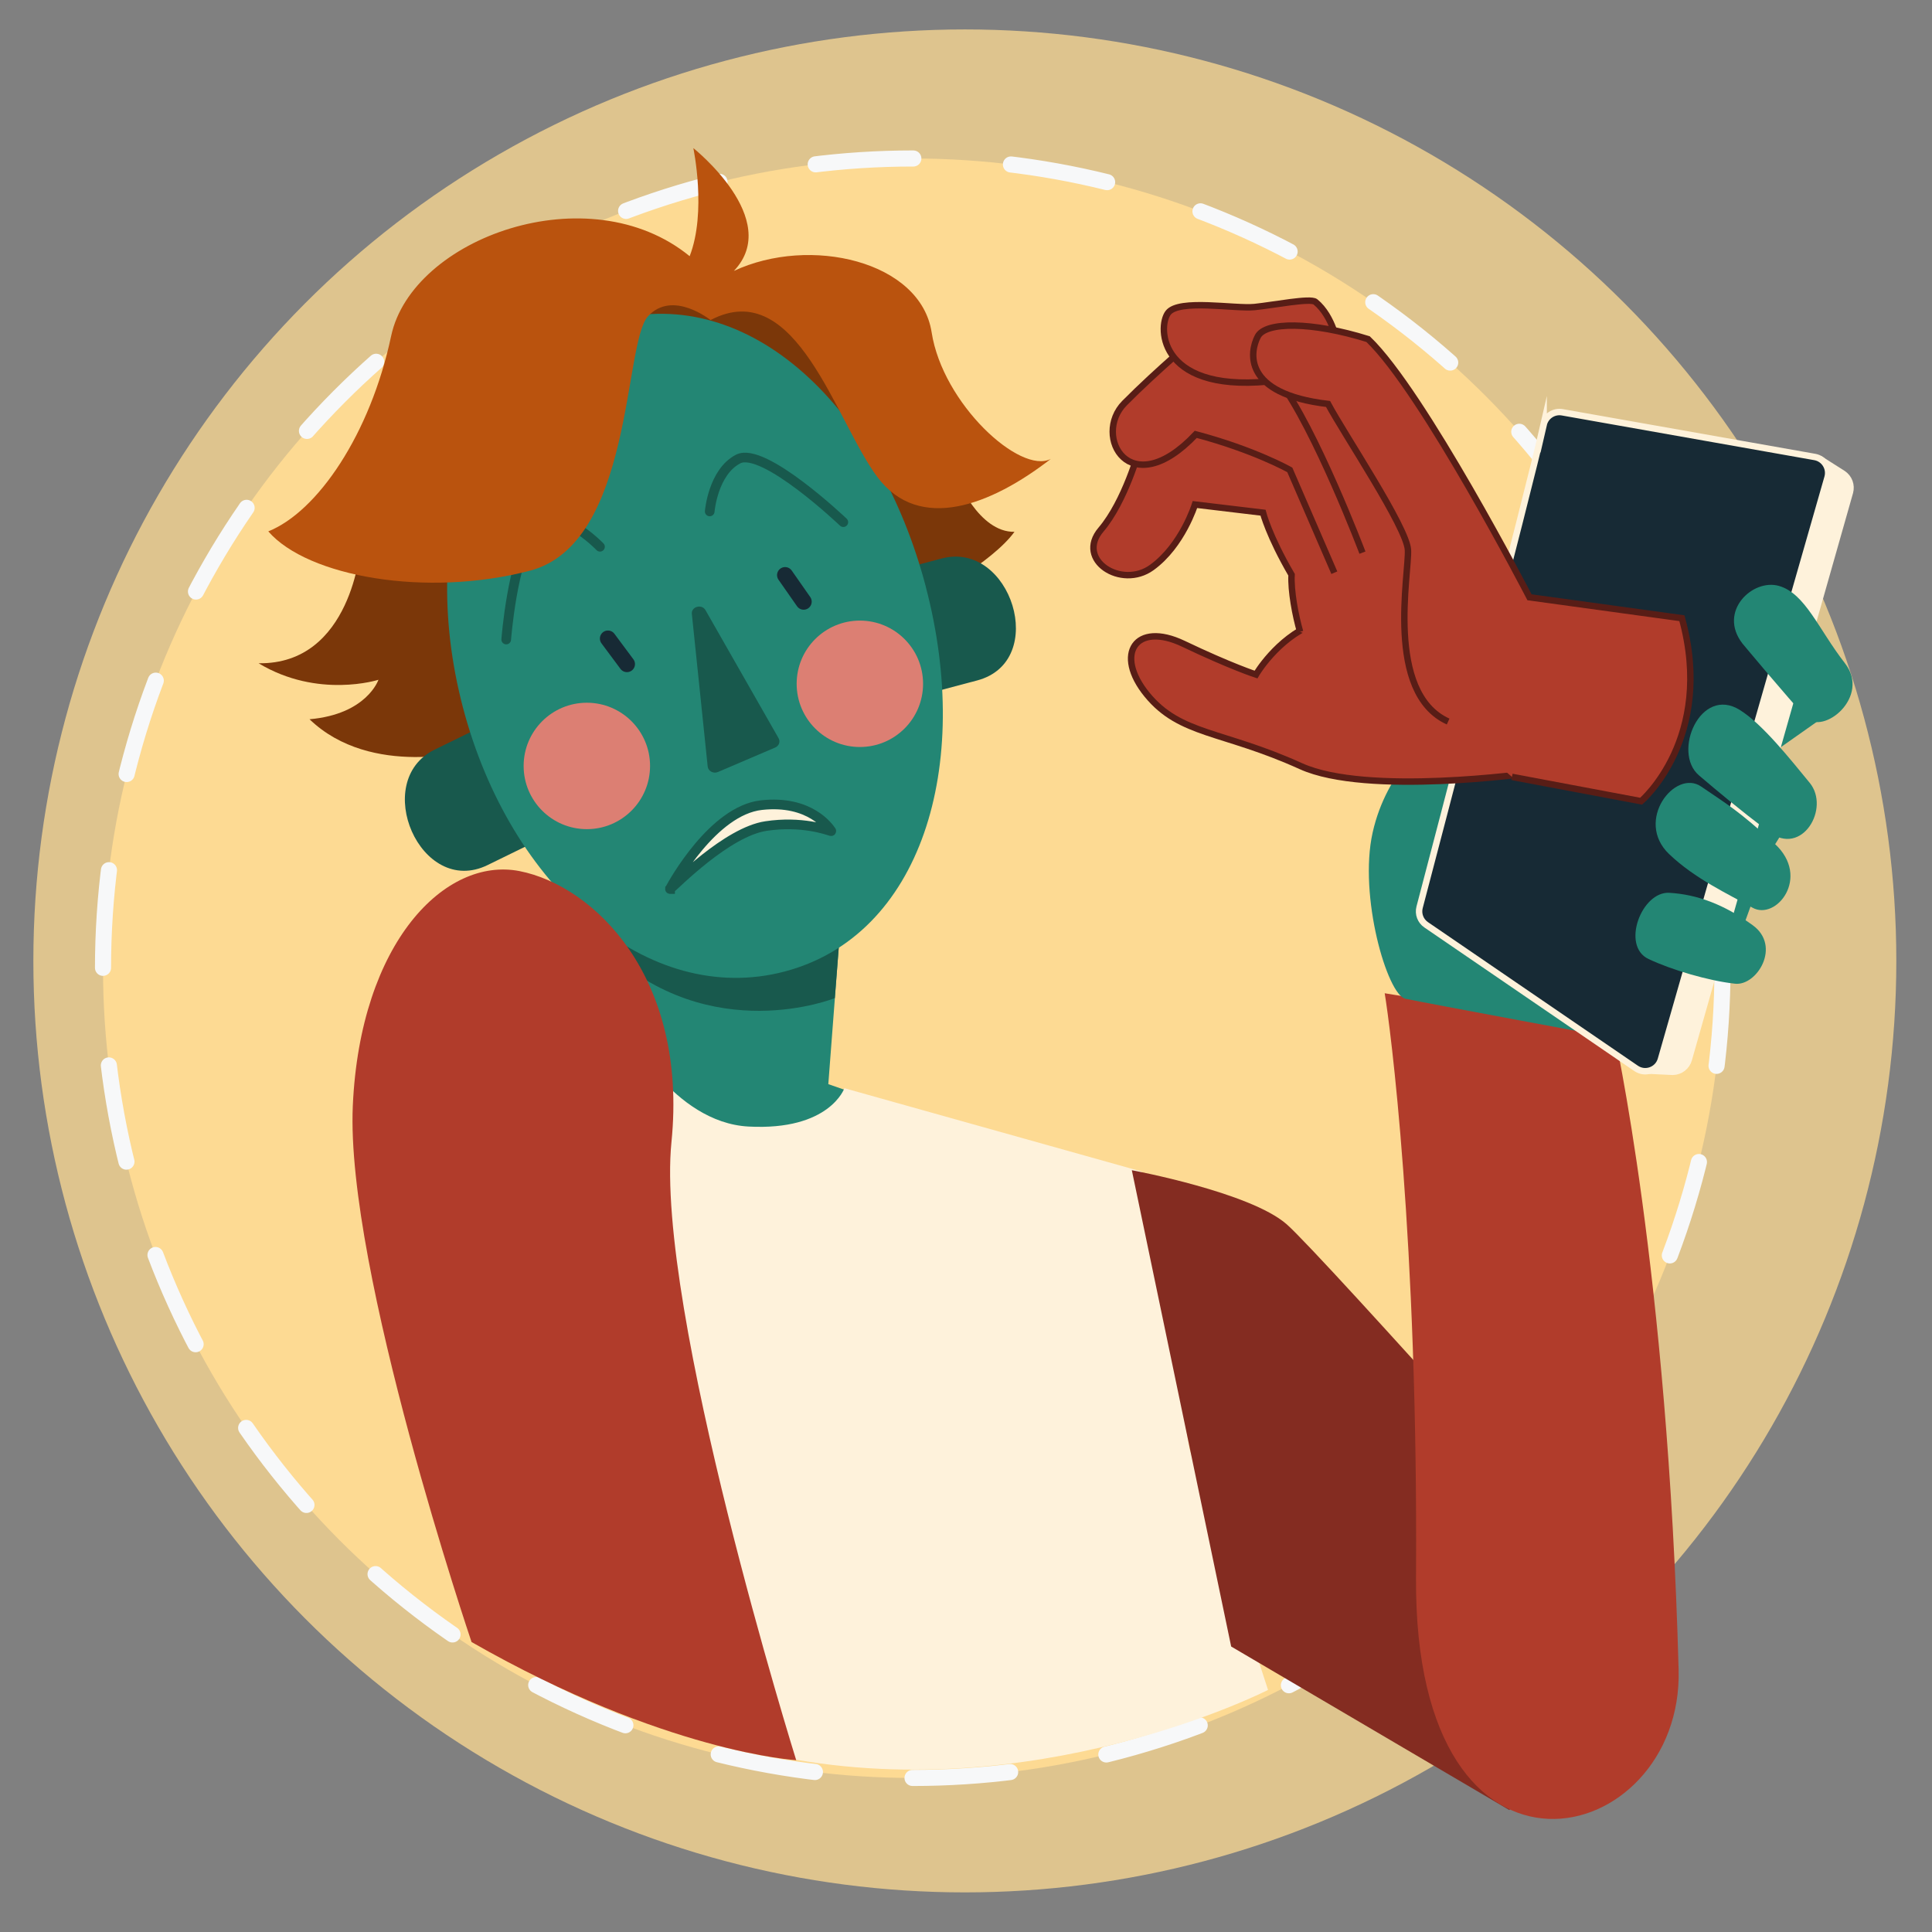 <?xml version="1.0" encoding="UTF-8"?>
<svg xmlns="http://www.w3.org/2000/svg" viewBox="0 0 600 600">
  <rect x="0" y="0" width="600" height="600" fill="#808080" stroke="none"/>
  <defs>
    <style>
      .cls-1, .cls-2, .cls-3, .cls-4, .cls-5, .cls-6, .cls-7 {
        stroke-miterlimit: 10;
      }

      .cls-1, .cls-4, .cls-5, .cls-6 {
        stroke-linecap: round;
      }

      .cls-1, .cls-5 {
        fill: none;
      }

      .cls-1, .cls-6 {
        stroke: #18594d;
      }

      .cls-1, .cls-6, .cls-7 {
        stroke-width: 3px;
      }

      .cls-8 {
        opacity: .75;
      }

      .cls-8, .cls-9, .cls-10, .cls-11, .cls-12, .cls-13, .cls-14, .cls-15, .cls-16, .cls-17 {
        stroke-width: 0px;
      }

      .cls-8, .cls-16 {
        fill: #fdda93;
      }

      .cls-2, .cls-3 {
        stroke-width: 2px;
      }

      .cls-2, .cls-4 {
        fill: #172a35;
      }

      .cls-2, .cls-7 {
        stroke: #fef2db;
      }

      .cls-3 {
        stroke: #581d16;
      }

      .cls-3, .cls-13 {
        fill: #b13c2b;
      }

      .cls-4 {
        stroke: #172a35;
      }

      .cls-4, .cls-5 {
        stroke-width: 5px;
      }

      .cls-5 {
        stroke: #f7f8f9;
        stroke-dasharray: 0 0 30.39 30.39;
      }

      .cls-6, .cls-7, .cls-17 {
        fill: #fef2db;
      }

      .cls-9 {
        fill: #7b3709;
      }

      .cls-10 {
        fill: #842c21;
      }

      .cls-11 {
        fill: #18594d;
      }

      .cls-12 {
        fill: #238674;
      }

      .cls-14 {
        fill: #dc7f73;
      }

      .cls-15 {
        fill: #ba530e;
      }
    </style>
  </defs>
  <g id="Layer_3" data-name="Layer 3">
    <circle class="cls-8" cx="299.64" cy="298.42" r="289.28"/>
    <g>
      <circle class="cls-16" cx="283.46" cy="300.69" r="251.47"/>
      <circle class="cls-5" cx="283.46" cy="300.69" r="251.47"/>
    </g>
  </g>
  <g id="Layer_2" data-name="Layer 2">
    <path class="cls-12" d="m261.32,283.27l-4.08,53.42,17.86,6.21s6.3,53.34-37.26,52.66-78.95-54.79-78.95-54.79l26.54-59.21,75.88,1.7Z"/>
    <path class="cls-11" d="m260.84,289.73l-1.58,20.24s-38.4,15.55-71.13-15.04c-13.27-12.41,39.46-8.26,39.46-8.26l33.25,3.06Z"/>
    <path class="cls-9" d="m297.1,148.34s6.8,17.04,17.95,16.82c-6.91,9.59-27.31,20.42-27.31,20.42l-15.38-42.58,24.75,5.35Z"/>
    <path class="cls-9" d="m111.96,169.86s-2.68,36.56-31.66,36.12c18.5,11.15,37.23,5.13,37.23,5.13,0,0-3.57,10.7-21.4,12.26,19.17,18.5,50.61,9.59,50.61,9.59l8.7-69.56-43.48,6.47Z"/>
    <polygon class="cls-9" points="190 89.82 198.24 115.69 263.98 130.35 264.02 94.73 190 89.82"/>
    <path class="cls-11" d="m150.2,225.37s-.43.21-15.21,7.43c-19.98,9.77-4.4,46.04,16.45,35.85l15.64-7.65-16.88-35.64Z"/>
    <path class="cls-11" d="m276.07,177.78l16.36-4.33c21.5-5.7,33.47,31.93,11.03,37.87-15.43,4.09-16.83,4.46-16.83,4.46l-10.56-37.99Z"/>
    <path class="cls-12" d="m287.5,182.18c14.69,55.87-1.48,108.4-43.84,119.54-42.37,11.14-85.19-26.1-99.88-81.97-14.69-55.87,4.3-109.21,46.67-120.36,42.37-11.14,82.36,26.91,97.06,82.78Z"/>
    <circle class="cls-14" cx="182.25" cy="237.87" r="19.63"/>
    <circle class="cls-14" cx="267.04" cy="212.36" r="19.63"/>
    <polygon class="cls-12" points="570.67 219.63 550.91 233.55 553.38 206.16 570.67 219.63"/>
    <path class="cls-11" d="m219.1,189.49l22.7,39.78c.6,1.06.13,2.37-1.05,2.88l-17.78,7.6c-1.41.6-3.04-.26-3.19-1.7l-4.92-47.38c-.24-2.28,3.09-3.2,4.24-1.18Z"/>
    <path class="cls-1" d="m261.9,162.16s-24.84-23.67-32.67-19.6-8.82,16.27-8.82,16.27"/>
    <path class="cls-1" d="m186.33,169.8s-14.09-14.72-20.67-5.32-8.45,34.13-8.45,34.13"/>
    <path class="cls-6" d="m208.1,276.1s-.06,0-.04-.04c.98-1.83,13.38-24.35,28.41-26.02s20.95,6.92,21.69,8.01c.03.04,0,.09-.05.08-1.32-.39-9.16-3.26-20.24-1.59-12.07,1.81-28.13,18.27-29.77,19.56Z"/>
    <line class="cls-4" x1="188.8" y1="198.31" x2="194.7" y2="206.24"/>
    <line class="cls-4" x1="243.82" y1="178.61" x2="249.58" y2="186.85"/>
    <path class="cls-15" d="m220.67,99.4s-11.83-9.54-19.46-1.14-4.58,70.58-36.63,78.97-69.05,1.91-81.26-12.21c15.26-6.1,31.67-30.14,38.15-60.66,6.49-30.52,61.42-50.36,92.71-24.8,5.34-13.73,1.14-33.57,1.14-33.57,0,0,27.85,22.13,12.59,38.15,23.65-11.06,57.99-3.05,61.42,19.08,3.43,22.13,27.47,44.26,37.01,39.3-18.69,14.5-40.82,22.89-53.79,5.72-12.97-17.17-25.18-62.95-51.89-48.83Z"/>
    <polygon class="cls-12" points="555.4 255.55 548.44 266.77 540.36 261.61 547.55 246.57 555.4 255.55"/>
    <polygon class="cls-12" points="545.08 277.55 541.26 288.1 532.73 284.06 536.77 272.83 545.08 277.55"/>
    <path class="cls-17" d="m194.56,320.08s14.49,28.53,37.9,29.78c25.21,1.34,29.78-11.91,29.78-11.91l92.33,25.89,14.87,86.18,24.36,74.8s-73.16,37.47-154.16,20.21c-99.4-21.19-70.53-193.55-70.53-193.55l25.45-31.4Z"/>
    <path class="cls-10" d="m351.5,363.42s36.75,6.81,48.09,16.79,110.57,121.55,110.57,121.55l-41.42,60.37-86.39-50.79-30.85-147.91Z"/>
    <path class="cls-13" d="m430.02,308.46l71.15,11.75s16.8,74.51,20.14,198.34c1.51,55.83-82.22,77.19-81.55-28.53.67-105.71-8.05-171.49-9.73-181.56Z"/>
    <path class="cls-13" d="m146.45,509.96s-39.19-115.77-36.88-166.59c2.3-50.82,28.77-77.36,51.78-72.84,23.01,4.52,52.35,32.75,47.18,84.13-5.18,51.38,38.74,191.98,38.74,191.98,0,0-40.6-2.31-100.8-36.68Z"/>
    <path class="cls-12" d="m503.86,322.83s-61.78-11.45-67.41-12.66-14.58-31.95-10.16-51.64c4.42-19.69,18.08-29.34,20.9-33.36s2.41-26.52,2.41-32.95,11.65-16.07,15.67-9.24c4.02,6.83,38.58,139.85,38.58,139.85Z"/>
    <path class="cls-7" d="m574.02,152.78l-50.04,176.13c-.57,2.01-2.39,3.42-4.48,3.45l-8.6-.41-3.27-13.68,43.26-165.59,14.85-9.19,6.32,4.01c1.73,1.14,2.53,3.27,1.96,5.27Z"/>
    <path class="cls-2" d="m479.39,131.87c-5.45,23.89-33.16,129.47-38.52,149.9-.54,2.06.27,4.23,2.03,5.43l65.21,44.6c2.84,1.94,6.75.53,7.69-2.77l51.76-180.76c.82-2.88-1.02-5.83-3.97-6.35l-78.41-13.88c-2.65-.47-5.19,1.22-5.79,3.84Z"/>
    <path class="cls-12" d="m541.07,199.78s14.61,17.53,19.87,23.08,20.16-6.43,11.98-16.94c-8.18-10.52-12.27-21.62-20.45-23.96s-18.99,7.89-11.39,17.82Z"/>
    <path class="cls-12" d="m511.93,297.81c7.14,3.38,18.59,6.77,26.9,7.69,6.79.75,14.45-11.66,5.5-18.16-8.95-6.5-17.25-9.55-25.89-10.07s-15.06,16.49-6.5,20.54Z"/>
    <g>
      <path class="cls-3" d="m475.25,240.1s-50.68,7.17-71.25-2.16c-24.41-11.07-37.43-9.56-47.77-22.2-10.34-12.64-3.5-22.87,11.27-15.82,14.76,7.05,22.56,9.57,22.56,9.57,0,0,6.4-11.04,17.78-15.69s67.17,11.4,67.17,11.4l.24,34.89Z"/>
      <path class="cls-3" d="m403.76,196.21c-1.44-4.93-2.92-12.74-2.65-17.71-7.07-12.12-8.87-19.28-8.87-19.28l-21.14-2.53s-3.92,12.69-13.4,19.55-23.76-2.38-15.79-11.74c7.5-8.81,11.85-24.75,11.85-24.75l19.49-13.4,72.32,25.77,9.12,64.92"/>
      <path class="cls-3" d="m452.54,167.39l-40.41-57.52-39.21-6.29s-13.69,11.5-23.7,21.63,1.61,31.41,22.14,9.68c18.24,4.83,29.2,11.04,29.2,11.04l13.83,31.93"/>
      <path class="cls-3" d="m450.32,169.29l-34.83-62.05s-1.4-8.93-6.97-13.49c-1.54-1.26-12.75.96-18.87,1.6s-23.51-2.62-26.88,1.81-2.93,25.83,34.38,20.95c11.4,15.06,25.97,53.52,25.97,53.52"/>
      <path class="cls-3" d="m469.55,241.27l40.12,7.55s22.91-19.52,12.66-56.83l-47.33-6.5s-33.04-63.85-50.13-80.17c-17.5-5.47-31.84-5.46-34.26-.82s-4.94,17.82,21.83,20.96c5.07,9.48,24.38,38.24,24.81,45.3s-7.24,44.38,12.48,53.32"/>
    </g>
    <path class="cls-12" d="m540.31,220.48c7.1,4.42,15.68,15.31,21.7,22.62,6.46,7.85-2.35,23.12-12.69,15.23-9.69-7.39-15.46-12.23-21.7-17.54-8.37-7.13.46-27.93,12.69-20.31Z"/>
    <path class="cls-12" d="m518.38,265.26c8.02,7.68,18.47,12.46,25.85,16.62s18.23-9.46,6.92-19.85c-11.31-10.39-14.77-12.23-22.85-17.77-8.08-5.54-20.77,10.62-9.93,21Z"/>
  </g>
</svg>